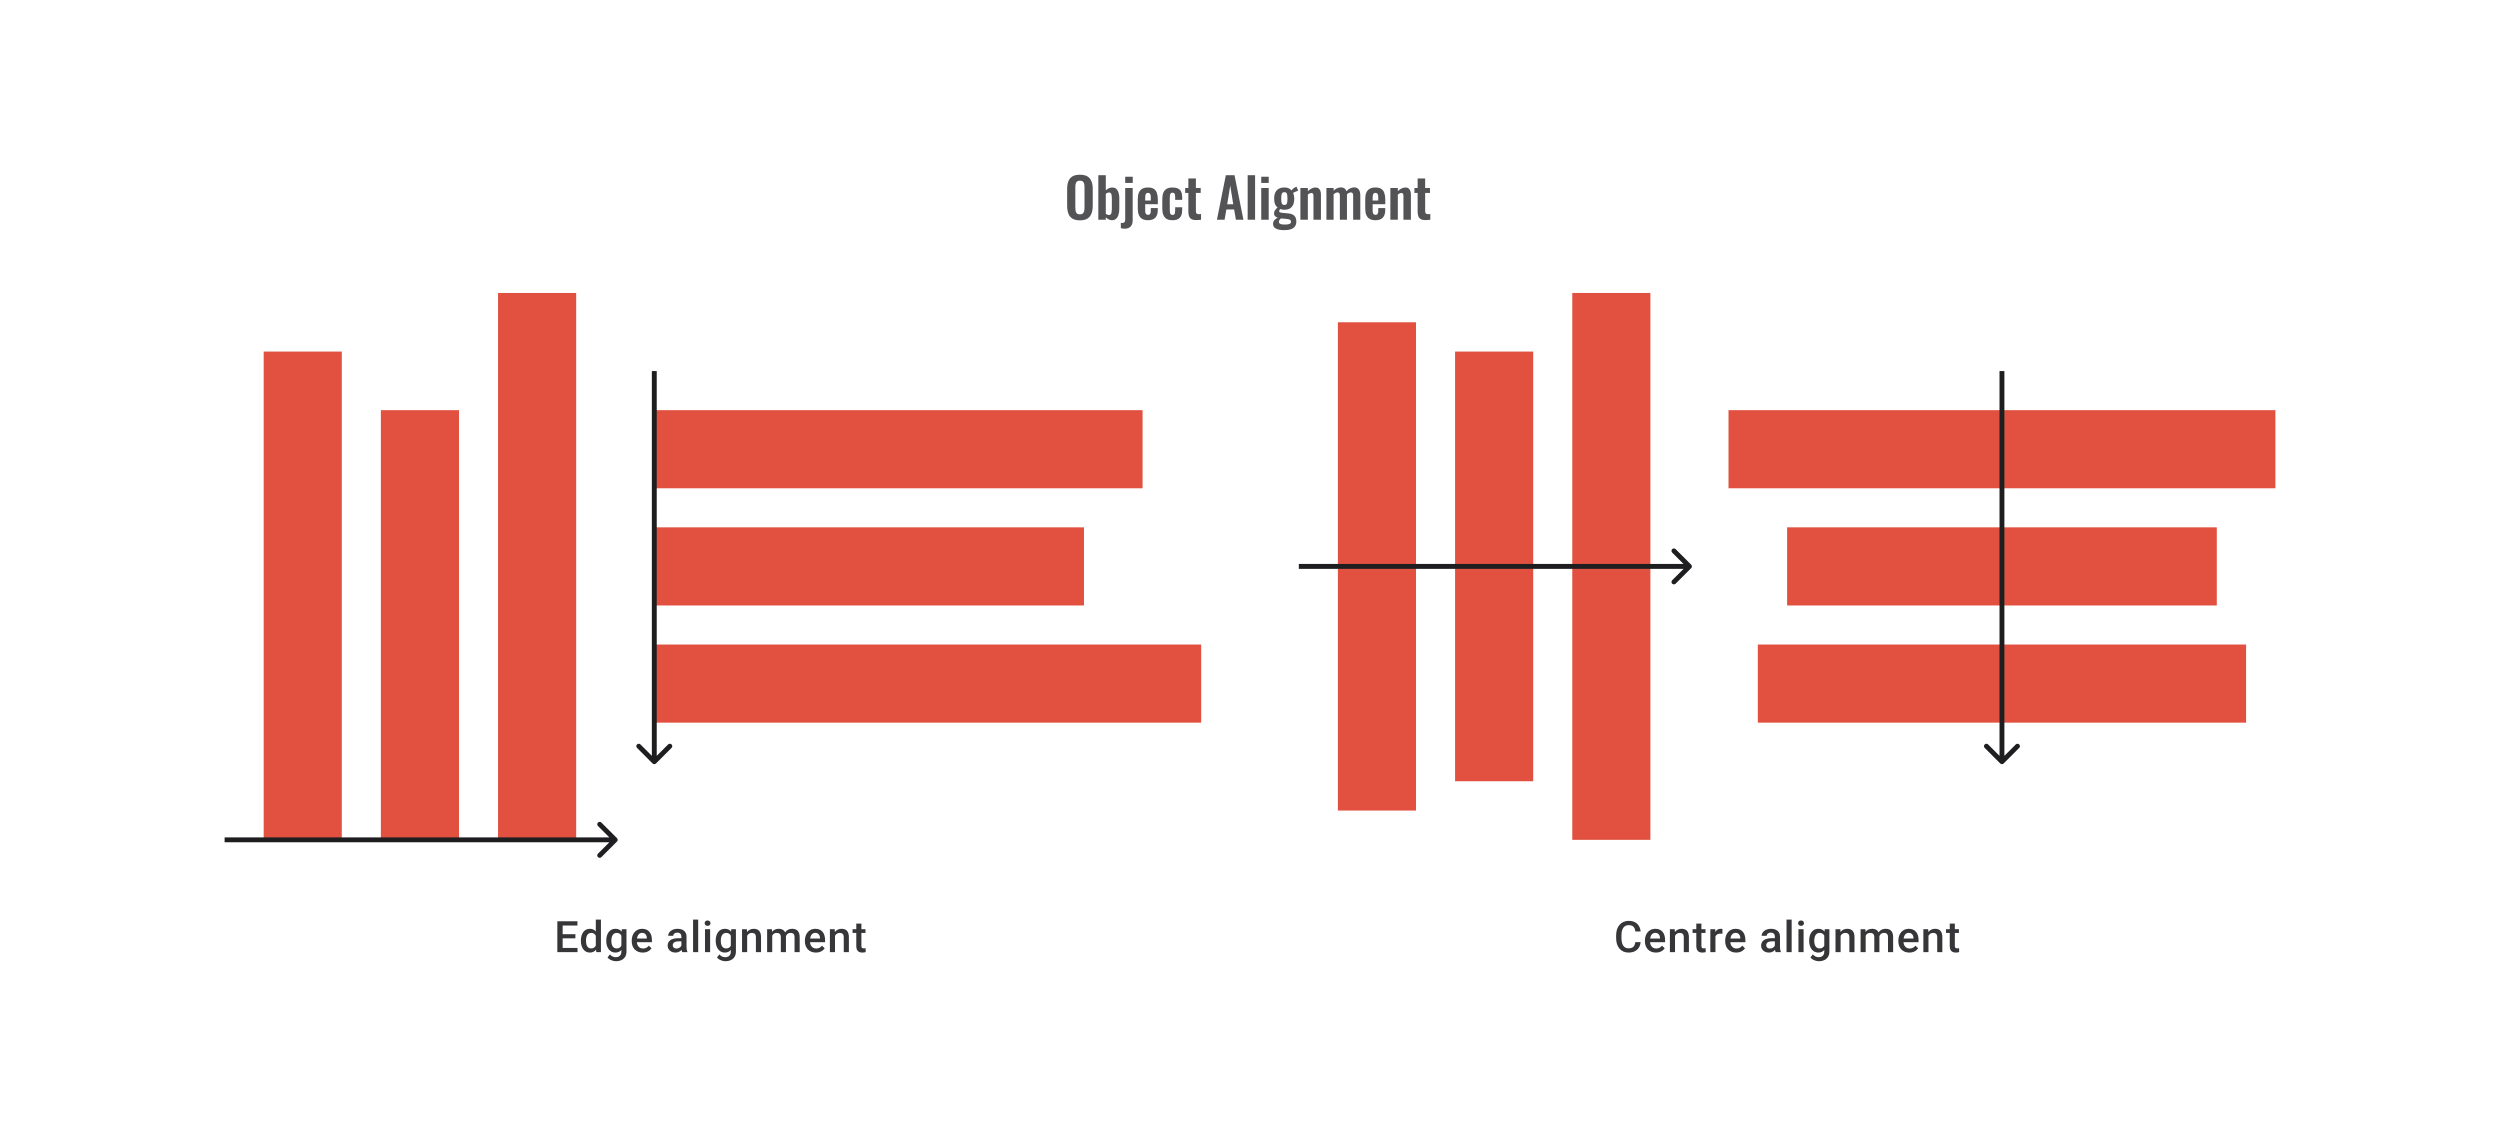 <svg width="1024" height="464" viewBox="0 0 1024 464" fill="none" xmlns="http://www.w3.org/2000/svg">
<rect x="108" y="144" width="32" height="200" fill="#E25140"/>
<rect x="156" y="168" width="32" height="176" fill="#E25140"/>
<rect x="204" y="120" width="32" height="224" fill="#E25140"/>
<path d="M252.707 344.707C253.098 344.317 253.098 343.683 252.707 343.293L246.343 336.929C245.953 336.538 245.319 336.538 244.929 336.929C244.538 337.319 244.538 337.953 244.929 338.343L250.586 344L244.929 349.657C244.538 350.047 244.538 350.681 244.929 351.071C245.319 351.462 245.953 351.462 246.343 351.071L252.707 344.707ZM92 345H252V343H92V345Z" fill="#1E1E21"/>
<rect x="468" y="168" width="32" height="200" transform="rotate(90 468 168)" fill="#E25140"/>
<rect x="444" y="216" width="32" height="176" transform="rotate(90 444 216)" fill="#E25140"/>
<rect x="492" y="264" width="32" height="224" transform="rotate(90 492 264)" fill="#E25140"/>
<path d="M267.293 312.707C267.683 313.098 268.317 313.098 268.707 312.707L275.071 306.343C275.462 305.953 275.462 305.319 275.071 304.929C274.681 304.538 274.047 304.538 273.657 304.929L268 310.586L262.343 304.929C261.953 304.538 261.319 304.538 260.929 304.929C260.538 305.319 260.538 305.953 260.929 306.343L267.293 312.707ZM269 312V152H267V312H269Z" fill="#1E1E21"/>
<rect x="548" y="132" width="32" height="200" fill="#E25140"/>
<rect x="596" y="144" width="32" height="176" fill="#E25140"/>
<rect x="644" y="120" width="32" height="224" fill="#E25140"/>
<path d="M692.707 232.707C693.098 232.317 693.098 231.683 692.707 231.293L686.343 224.929C685.953 224.538 685.319 224.538 684.929 224.929C684.538 225.319 684.538 225.953 684.929 226.343L690.586 232L684.929 237.657C684.538 238.047 684.538 238.681 684.929 239.071C685.319 239.462 685.953 239.462 686.343 239.071L692.707 232.707ZM532 233H692V231H532V233Z" fill="#1E1E21"/>
<rect x="720" y="296" width="32" height="200" transform="rotate(-90 720 296)" fill="#E25140"/>
<rect x="732" y="248" width="32" height="176" transform="rotate(-90 732 248)" fill="#E25140"/>
<rect x="708" y="200" width="32" height="224" transform="rotate(-90 708 200)" fill="#E25140"/>
<path d="M819.293 312.707C819.683 313.098 820.317 313.098 820.707 312.707L827.071 306.343C827.462 305.953 827.462 305.319 827.071 304.929C826.681 304.538 826.047 304.538 825.657 304.929L820 310.586L814.343 304.929C813.953 304.538 813.319 304.538 812.929 304.929C812.538 305.319 812.538 305.953 812.929 306.343L819.293 312.707ZM821 312V152H819V312H821Z" fill="#1E1E21"/>
<path d="M236.558 388.272V390H229.848V388.272H236.558ZM230.464 377.36V390H228.285V377.36H230.464ZM235.682 382.638V384.34H229.848V382.638H235.682ZM236.515 377.36V379.096H229.848V377.36H236.515ZM244.042 388.055V376.665H246.143V390H244.241L244.042 388.055ZM237.93 385.407V385.225C237.93 384.513 238.014 383.865 238.182 383.28C238.349 382.69 238.593 382.184 238.911 381.761C239.229 381.333 239.617 381.006 240.074 380.78C240.531 380.549 241.047 380.433 241.62 380.433C242.187 380.433 242.684 380.543 243.113 380.763C243.541 380.983 243.906 381.298 244.207 381.709C244.508 382.114 244.748 382.6 244.927 383.168C245.107 383.729 245.234 384.354 245.309 385.043V385.624C245.234 386.296 245.107 386.909 244.927 387.465C244.748 388.021 244.508 388.501 244.207 388.906C243.906 389.311 243.538 389.624 243.104 389.844C242.676 390.064 242.175 390.174 241.602 390.174C241.035 390.174 240.523 390.055 240.066 389.818C239.614 389.58 239.229 389.248 238.911 388.819C238.593 388.391 238.349 387.887 238.182 387.309C238.014 386.724 237.93 386.09 237.93 385.407ZM240.022 385.225V385.407C240.022 385.836 240.06 386.235 240.135 386.605C240.216 386.976 240.34 387.303 240.508 387.587C240.676 387.864 240.893 388.084 241.159 388.246C241.431 388.403 241.756 388.481 242.132 388.481C242.606 388.481 242.997 388.377 243.304 388.168C243.611 387.96 243.851 387.679 244.024 387.326C244.204 386.967 244.325 386.568 244.389 386.128V384.557C244.354 384.215 244.282 383.897 244.172 383.602C244.068 383.306 243.926 383.049 243.747 382.829C243.567 382.603 243.344 382.43 243.078 382.308C242.818 382.181 242.508 382.117 242.149 382.117C241.767 382.117 241.443 382.198 241.177 382.36C240.911 382.522 240.691 382.745 240.517 383.029C240.349 383.312 240.225 383.642 240.144 384.018C240.063 384.395 240.022 384.797 240.022 385.225ZM254.702 380.606H256.604V389.74C256.604 390.585 256.424 391.302 256.065 391.893C255.707 392.483 255.206 392.932 254.564 393.238C253.921 393.551 253.177 393.707 252.332 393.707C251.973 393.707 251.574 393.655 251.134 393.551C250.7 393.447 250.278 393.279 249.867 393.047C249.462 392.822 249.123 392.523 248.851 392.153L249.832 390.92C250.168 391.32 250.538 391.612 250.943 391.797C251.348 391.982 251.774 392.075 252.219 392.075C252.7 392.075 253.108 391.985 253.444 391.806C253.785 391.632 254.048 391.375 254.234 391.033C254.419 390.692 254.511 390.275 254.511 389.783V382.733L254.702 380.606ZM248.321 385.407V385.225C248.321 384.513 248.408 383.865 248.582 383.28C248.755 382.69 249.004 382.184 249.328 381.761C249.653 381.333 250.046 381.006 250.509 380.78C250.972 380.549 251.496 380.433 252.081 380.433C252.688 380.433 253.206 380.543 253.635 380.763C254.069 380.983 254.43 381.298 254.72 381.709C255.009 382.114 255.235 382.6 255.397 383.168C255.565 383.729 255.689 384.354 255.77 385.043V385.624C255.695 386.296 255.568 386.909 255.388 387.465C255.209 388.021 254.972 388.501 254.676 388.906C254.381 389.311 254.017 389.624 253.582 389.844C253.154 390.064 252.648 390.174 252.063 390.174C251.49 390.174 250.972 390.055 250.509 389.818C250.052 389.58 249.658 389.248 249.328 388.819C249.004 388.391 248.755 387.887 248.582 387.309C248.408 386.724 248.321 386.09 248.321 385.407ZM250.414 385.225V385.407C250.414 385.836 250.454 386.235 250.535 386.605C250.622 386.976 250.752 387.303 250.926 387.587C251.105 387.864 251.331 388.084 251.603 388.246C251.881 388.403 252.208 388.481 252.584 388.481C253.076 388.481 253.478 388.377 253.791 388.168C254.109 387.96 254.352 387.679 254.52 387.326C254.694 386.967 254.815 386.568 254.885 386.128V384.557C254.85 384.215 254.778 383.897 254.668 383.602C254.564 383.306 254.422 383.049 254.242 382.829C254.063 382.603 253.837 382.43 253.565 382.308C253.293 382.181 252.972 382.117 252.601 382.117C252.225 382.117 251.898 382.198 251.62 382.36C251.343 382.522 251.114 382.745 250.935 383.029C250.761 383.312 250.631 383.642 250.544 384.018C250.457 384.395 250.414 384.797 250.414 385.225ZM263.271 390.174C262.576 390.174 261.948 390.061 261.387 389.835C260.831 389.604 260.357 389.282 259.963 388.871C259.575 388.46 259.277 387.977 259.069 387.422C258.861 386.866 258.756 386.267 258.756 385.624V385.277C258.756 384.542 258.863 383.877 259.078 383.28C259.292 382.684 259.59 382.175 259.972 381.752C260.354 381.324 260.805 380.997 261.326 380.771C261.847 380.546 262.411 380.433 263.019 380.433C263.69 380.433 264.278 380.546 264.781 380.771C265.285 380.997 265.702 381.315 266.032 381.726C266.367 382.132 266.616 382.615 266.778 383.176C266.946 383.738 267.03 384.357 267.03 385.034V385.928H259.772V384.426H264.964V384.261C264.952 383.885 264.877 383.532 264.738 383.202C264.605 382.872 264.399 382.606 264.122 382.404C263.844 382.201 263.473 382.1 263.01 382.1C262.663 382.1 262.353 382.175 262.081 382.325C261.815 382.47 261.592 382.681 261.413 382.959C261.234 383.237 261.095 383.573 260.996 383.966C260.904 384.354 260.857 384.791 260.857 385.277V385.624C260.857 386.035 260.912 386.417 261.022 386.77C261.138 387.118 261.306 387.422 261.526 387.682C261.746 387.942 262.012 388.148 262.325 388.298C262.637 388.443 262.993 388.515 263.392 388.515C263.896 388.515 264.344 388.414 264.738 388.212C265.132 388.009 265.473 387.723 265.762 387.352L266.865 388.42C266.662 388.715 266.399 388.999 266.075 389.271C265.751 389.537 265.354 389.754 264.886 389.922C264.423 390.09 263.884 390.174 263.271 390.174ZM279.097 388.116V383.636C279.097 383.301 279.036 383.011 278.914 382.768C278.793 382.525 278.608 382.337 278.359 382.204C278.116 382.071 277.809 382.004 277.439 382.004C277.097 382.004 276.802 382.062 276.553 382.178C276.304 382.294 276.11 382.45 275.971 382.647C275.832 382.843 275.763 383.066 275.763 383.315H273.679C273.679 382.945 273.769 382.586 273.949 382.239C274.128 381.891 274.388 381.582 274.73 381.31C275.071 381.038 275.479 380.824 275.954 380.667C276.429 380.511 276.961 380.433 277.551 380.433C278.258 380.433 278.883 380.551 279.427 380.789C279.977 381.026 280.408 381.385 280.72 381.865C281.039 382.34 281.198 382.936 281.198 383.654V387.83C281.198 388.258 281.227 388.643 281.285 388.984C281.348 389.32 281.438 389.612 281.554 389.861V390H279.409C279.311 389.774 279.233 389.488 279.175 389.141C279.123 388.787 279.097 388.446 279.097 388.116ZM279.401 384.287L279.418 385.581H277.916C277.528 385.581 277.187 385.619 276.892 385.694C276.596 385.763 276.351 385.868 276.154 386.006C275.957 386.145 275.809 386.313 275.711 386.51C275.613 386.707 275.563 386.93 275.563 387.178C275.563 387.427 275.621 387.656 275.737 387.864C275.853 388.067 276.021 388.226 276.241 388.342C276.466 388.458 276.738 388.515 277.057 388.515C277.485 388.515 277.858 388.429 278.177 388.255C278.501 388.076 278.755 387.859 278.941 387.604C279.126 387.343 279.224 387.097 279.236 386.866L279.913 387.795C279.843 388.032 279.725 388.287 279.557 388.559C279.389 388.831 279.169 389.091 278.897 389.34C278.631 389.583 278.31 389.783 277.933 389.939C277.563 390.095 277.135 390.174 276.649 390.174C276.035 390.174 275.488 390.052 275.008 389.809C274.527 389.56 274.151 389.227 273.879 388.811C273.607 388.388 273.471 387.911 273.471 387.378C273.471 386.88 273.564 386.441 273.749 386.059C273.94 385.671 274.218 385.347 274.582 385.086C274.953 384.826 275.404 384.629 275.937 384.496C276.469 384.357 277.077 384.287 277.76 384.287H279.401ZM285.981 376.665V390H283.88V376.665H285.981ZM290.868 380.606V390H288.767V380.606H290.868ZM288.629 378.141C288.629 377.823 288.733 377.559 288.941 377.351C289.155 377.137 289.45 377.03 289.827 377.03C290.197 377.03 290.489 377.137 290.703 377.351C290.918 377.559 291.025 377.823 291.025 378.141C291.025 378.453 290.918 378.714 290.703 378.922C290.489 379.131 290.197 379.235 289.827 379.235C289.45 379.235 289.155 379.131 288.941 378.922C288.733 378.714 288.629 378.453 288.629 378.141ZM299.532 380.606H301.434V389.74C301.434 390.585 301.254 391.302 300.895 391.893C300.537 392.483 300.036 392.932 299.393 393.238C298.751 393.551 298.007 393.707 297.162 393.707C296.803 393.707 296.404 393.655 295.964 393.551C295.53 393.447 295.108 393.279 294.697 393.047C294.292 392.822 293.953 392.523 293.681 392.153L294.662 390.92C294.998 391.32 295.368 391.612 295.773 391.797C296.178 391.982 296.604 392.075 297.049 392.075C297.53 392.075 297.938 391.985 298.273 391.806C298.615 391.632 298.878 391.375 299.064 391.033C299.249 390.692 299.341 390.275 299.341 389.783V382.733L299.532 380.606ZM293.151 385.407V385.225C293.151 384.513 293.238 383.865 293.412 383.28C293.585 382.69 293.834 382.184 294.158 381.761C294.483 381.333 294.876 381.006 295.339 380.78C295.802 380.549 296.326 380.433 296.91 380.433C297.518 380.433 298.036 380.543 298.464 380.763C298.899 380.983 299.26 381.298 299.55 381.709C299.839 382.114 300.065 382.6 300.227 383.168C300.395 383.729 300.519 384.354 300.6 385.043V385.624C300.525 386.296 300.398 386.909 300.218 387.465C300.039 388.021 299.801 388.501 299.506 388.906C299.211 389.311 298.846 389.624 298.412 389.844C297.984 390.064 297.478 390.174 296.893 390.174C296.32 390.174 295.802 390.055 295.339 389.818C294.882 389.58 294.488 389.248 294.158 388.819C293.834 388.391 293.585 387.887 293.412 387.309C293.238 386.724 293.151 386.09 293.151 385.407ZM295.244 385.225V385.407C295.244 385.836 295.284 386.235 295.365 386.605C295.452 386.976 295.582 387.303 295.756 387.587C295.935 387.864 296.161 388.084 296.433 388.246C296.711 388.403 297.038 388.481 297.414 388.481C297.906 388.481 298.308 388.377 298.621 388.168C298.939 387.96 299.182 387.679 299.35 387.326C299.524 386.967 299.645 386.568 299.715 386.128V384.557C299.68 384.215 299.608 383.897 299.498 383.602C299.393 383.306 299.252 383.049 299.072 382.829C298.893 382.603 298.667 382.43 298.395 382.308C298.123 382.181 297.802 382.117 297.431 382.117C297.055 382.117 296.728 382.198 296.45 382.36C296.173 382.522 295.944 382.745 295.764 383.029C295.591 383.312 295.461 383.642 295.374 384.018C295.287 384.395 295.244 384.797 295.244 385.225ZM306.035 382.612V390H303.942V380.606H305.913L306.035 382.612ZM305.661 384.956L304.984 384.947C304.99 384.282 305.082 383.671 305.262 383.115C305.447 382.56 305.702 382.082 306.026 381.683C306.356 381.284 306.749 380.977 307.207 380.763C307.664 380.543 308.173 380.433 308.735 380.433C309.186 380.433 309.594 380.496 309.959 380.624C310.329 380.745 310.644 380.945 310.905 381.223C311.171 381.501 311.374 381.862 311.513 382.308C311.652 382.748 311.721 383.289 311.721 383.932V390H309.62V383.923C309.62 383.471 309.553 383.115 309.42 382.855C309.293 382.589 309.105 382.401 308.856 382.291C308.613 382.175 308.309 382.117 307.944 382.117C307.586 382.117 307.264 382.192 306.981 382.343C306.697 382.493 306.457 382.699 306.26 382.959C306.069 383.22 305.922 383.521 305.817 383.862C305.713 384.204 305.661 384.568 305.661 384.956ZM316.305 382.516V390H314.212V380.606H316.183L316.305 382.516ZM315.966 384.956L315.254 384.947C315.254 384.299 315.335 383.7 315.497 383.15C315.659 382.6 315.897 382.123 316.209 381.718C316.522 381.307 316.909 380.991 317.372 380.771C317.841 380.546 318.382 380.433 318.996 380.433C319.424 380.433 319.815 380.496 320.168 380.624C320.527 380.745 320.836 380.939 321.097 381.205C321.363 381.472 321.566 381.813 321.705 382.23C321.849 382.647 321.922 383.15 321.922 383.741V390H319.829V383.923C319.829 383.466 319.76 383.107 319.621 382.846C319.488 382.586 319.294 382.401 319.039 382.291C318.79 382.175 318.492 382.117 318.145 382.117C317.752 382.117 317.416 382.192 317.138 382.343C316.866 382.493 316.643 382.699 316.47 382.959C316.296 383.22 316.169 383.521 316.088 383.862C316.007 384.204 315.966 384.568 315.966 384.956ZM321.791 384.4L320.81 384.617C320.81 384.05 320.888 383.515 321.045 383.011C321.207 382.502 321.441 382.056 321.748 381.674C322.06 381.287 322.445 380.983 322.903 380.763C323.36 380.543 323.884 380.433 324.474 380.433C324.954 380.433 325.383 380.499 325.759 380.633C326.141 380.76 326.465 380.962 326.731 381.24C326.997 381.518 327.2 381.88 327.339 382.325C327.478 382.765 327.547 383.298 327.547 383.923V390H325.446V383.914C325.446 383.44 325.377 383.072 325.238 382.812C325.105 382.551 324.914 382.372 324.665 382.273C324.416 382.169 324.118 382.117 323.771 382.117C323.447 382.117 323.16 382.178 322.911 382.299C322.668 382.415 322.463 382.58 322.295 382.794C322.127 383.003 322 383.243 321.913 383.515C321.832 383.787 321.791 384.082 321.791 384.4ZM334.197 390.174C333.503 390.174 332.875 390.061 332.313 389.835C331.758 389.604 331.283 389.282 330.889 388.871C330.502 388.46 330.204 387.977 329.995 387.422C329.787 386.866 329.683 386.267 329.683 385.624V385.277C329.683 384.542 329.79 383.877 330.004 383.28C330.218 382.684 330.516 382.175 330.898 381.752C331.28 381.324 331.731 380.997 332.252 380.771C332.773 380.546 333.338 380.433 333.945 380.433C334.617 380.433 335.204 380.546 335.708 380.771C336.211 380.997 336.628 381.315 336.958 381.726C337.294 382.132 337.542 382.615 337.704 383.176C337.872 383.738 337.956 384.357 337.956 385.034V385.928H330.698V384.426H335.89V384.261C335.878 383.885 335.803 383.532 335.664 383.202C335.531 382.872 335.326 382.606 335.048 382.404C334.77 382.201 334.4 382.1 333.937 382.1C333.589 382.1 333.28 382.175 333.008 382.325C332.741 382.47 332.519 382.681 332.339 382.959C332.16 383.237 332.021 383.573 331.922 383.966C331.83 384.354 331.784 384.791 331.784 385.277V385.624C331.784 386.035 331.839 386.417 331.949 386.77C332.064 387.118 332.232 387.422 332.452 387.682C332.672 387.942 332.938 388.148 333.251 388.298C333.563 388.443 333.919 388.515 334.319 388.515C334.822 388.515 335.271 388.414 335.664 388.212C336.058 388.009 336.399 387.723 336.689 387.352L337.791 388.42C337.589 388.715 337.325 388.999 337.001 389.271C336.677 389.537 336.281 389.754 335.812 389.922C335.349 390.09 334.811 390.174 334.197 390.174ZM342.019 382.612V390H339.927V380.606H341.897L342.019 382.612ZM341.646 384.956L340.968 384.947C340.974 384.282 341.067 383.671 341.246 383.115C341.431 382.56 341.686 382.082 342.01 381.683C342.34 381.284 342.734 380.977 343.191 380.763C343.648 380.543 344.157 380.433 344.719 380.433C345.17 380.433 345.578 380.496 345.943 380.624C346.313 380.745 346.629 380.945 346.889 381.223C347.156 381.501 347.358 381.862 347.497 382.308C347.636 382.748 347.705 383.289 347.705 383.932V390H345.604V383.923C345.604 383.471 345.538 383.115 345.405 382.855C345.277 382.589 345.089 382.401 344.84 382.291C344.597 382.175 344.293 382.117 343.929 382.117C343.57 382.117 343.249 382.192 342.965 382.343C342.682 382.493 342.441 382.699 342.245 382.959C342.054 383.22 341.906 383.521 341.802 383.862C341.698 384.204 341.646 384.568 341.646 384.956ZM354.503 380.606V382.134H349.207V380.606H354.503ZM350.735 378.306H352.827V387.404C352.827 387.694 352.868 387.916 352.949 388.073C353.036 388.223 353.154 388.324 353.305 388.377C353.455 388.429 353.632 388.455 353.834 388.455C353.979 388.455 354.118 388.446 354.251 388.429C354.384 388.411 354.491 388.394 354.572 388.377L354.581 389.974C354.407 390.026 354.205 390.072 353.973 390.113C353.747 390.153 353.487 390.174 353.192 390.174C352.711 390.174 352.286 390.09 351.916 389.922C351.545 389.748 351.256 389.468 351.047 389.08C350.839 388.692 350.735 388.177 350.735 387.534V378.306Z" fill="#1E1E21" fill-opacity="0.89"/>
<path d="M669.829 385.885H671.999C671.93 386.713 671.698 387.45 671.305 388.099C670.911 388.741 670.359 389.248 669.647 389.618C668.935 389.988 668.07 390.174 667.051 390.174C666.27 390.174 665.566 390.035 664.941 389.757C664.316 389.473 663.781 389.074 663.335 388.559C662.89 388.038 662.548 387.41 662.311 386.675C662.079 385.94 661.963 385.118 661.963 384.209V383.159C661.963 382.25 662.082 381.428 662.319 380.693C662.562 379.958 662.91 379.33 663.361 378.809C663.813 378.283 664.354 377.88 664.985 377.603C665.621 377.325 666.336 377.186 667.129 377.186C668.136 377.186 668.987 377.371 669.681 377.742C670.376 378.112 670.914 378.624 671.296 379.278C671.684 379.932 671.921 380.682 672.008 381.527H669.838C669.78 380.983 669.653 380.517 669.456 380.129C669.265 379.741 668.981 379.446 668.605 379.243C668.229 379.035 667.737 378.931 667.129 378.931C666.631 378.931 666.197 379.024 665.827 379.209C665.456 379.394 665.147 379.666 664.898 380.025C664.649 380.384 664.461 380.826 664.334 381.353C664.212 381.874 664.151 382.47 664.151 383.142V384.209C664.151 384.846 664.206 385.425 664.316 385.946C664.432 386.461 664.606 386.904 664.837 387.274C665.074 387.644 665.375 387.931 665.74 388.133C666.105 388.336 666.542 388.437 667.051 388.437C667.67 388.437 668.171 388.339 668.553 388.142C668.941 387.945 669.233 387.659 669.43 387.283C669.632 386.901 669.765 386.435 669.829 385.885ZM678.267 390.174C677.573 390.174 676.945 390.061 676.383 389.835C675.828 389.604 675.353 389.282 674.96 388.871C674.572 388.46 674.274 387.977 674.065 387.422C673.857 386.866 673.753 386.267 673.753 385.624V385.277C673.753 384.542 673.86 383.877 674.074 383.28C674.288 382.684 674.586 382.175 674.968 381.752C675.35 381.324 675.802 380.997 676.323 380.771C676.843 380.546 677.408 380.433 678.015 380.433C678.687 380.433 679.274 380.546 679.778 380.771C680.281 380.997 680.698 381.315 681.028 381.726C681.364 382.132 681.613 382.615 681.775 383.176C681.942 383.738 682.026 384.357 682.026 385.034V385.928H674.769V384.426H679.96V384.261C679.949 383.885 679.873 383.532 679.734 383.202C679.601 382.872 679.396 382.606 679.118 382.404C678.84 382.201 678.47 382.1 678.007 382.1C677.66 382.1 677.35 382.175 677.078 382.325C676.812 382.47 676.589 382.681 676.409 382.959C676.23 383.237 676.091 383.573 675.993 383.966C675.9 384.354 675.854 384.791 675.854 385.277V385.624C675.854 386.035 675.909 386.417 676.019 386.77C676.134 387.118 676.302 387.422 676.522 387.682C676.742 387.942 677.008 388.148 677.321 388.298C677.633 388.443 677.989 388.515 678.389 388.515C678.892 388.515 679.341 388.414 679.734 388.212C680.128 388.009 680.469 387.723 680.759 387.352L681.861 388.42C681.659 388.715 681.396 388.999 681.071 389.271C680.747 389.537 680.351 389.754 679.882 389.922C679.419 390.09 678.881 390.174 678.267 390.174ZM686.089 382.612V390H683.997V380.606H685.968L686.089 382.612ZM685.716 384.956L685.039 384.947C685.044 384.282 685.137 383.671 685.316 383.115C685.502 382.56 685.756 382.082 686.08 381.683C686.41 381.284 686.804 380.977 687.261 380.763C687.718 380.543 688.228 380.433 688.789 380.433C689.24 380.433 689.649 380.496 690.013 380.624C690.384 380.745 690.699 380.945 690.959 381.223C691.226 381.501 691.428 381.862 691.567 382.308C691.706 382.748 691.776 383.289 691.776 383.932V390H689.675V383.923C689.675 383.471 689.608 383.115 689.475 382.855C689.348 382.589 689.159 382.401 688.911 382.291C688.667 382.175 688.364 382.117 687.999 382.117C687.64 382.117 687.319 382.192 687.035 382.343C686.752 382.493 686.512 382.699 686.315 382.959C686.124 383.22 685.976 383.521 685.872 383.862C685.768 384.204 685.716 384.568 685.716 384.956ZM698.573 380.606V382.134H693.277V380.606H698.573ZM694.805 378.306H696.897V387.404C696.897 387.694 696.938 387.916 697.019 388.073C697.106 388.223 697.224 388.324 697.375 388.377C697.525 388.429 697.702 388.455 697.904 388.455C698.049 388.455 698.188 388.446 698.321 388.429C698.454 388.411 698.561 388.394 698.642 388.377L698.651 389.974C698.477 390.026 698.275 390.072 698.043 390.113C697.818 390.153 697.557 390.174 697.262 390.174C696.782 390.174 696.356 390.09 695.986 389.922C695.615 389.748 695.326 389.468 695.118 389.08C694.909 388.692 694.805 388.177 694.805 387.534V378.306ZM702.644 382.395V390H700.552V380.606H702.549L702.644 382.395ZM705.518 380.546L705.501 382.49C705.373 382.467 705.234 382.45 705.084 382.438C704.939 382.427 704.794 382.421 704.65 382.421C704.291 382.421 703.975 382.473 703.703 382.577C703.431 382.676 703.203 382.82 703.018 383.011C702.838 383.196 702.699 383.422 702.601 383.688C702.502 383.955 702.445 384.253 702.427 384.583L701.95 384.617C701.95 384.027 702.008 383.48 702.123 382.977C702.239 382.473 702.413 382.03 702.644 381.648C702.882 381.266 703.177 380.968 703.53 380.754C703.889 380.54 704.302 380.433 704.771 380.433C704.899 380.433 705.035 380.444 705.179 380.468C705.33 380.491 705.443 380.517 705.518 380.546ZM711.152 390.174C710.457 390.174 709.829 390.061 709.268 389.835C708.712 389.604 708.238 389.282 707.844 388.871C707.456 388.46 707.158 387.977 706.95 387.422C706.742 386.866 706.637 386.267 706.637 385.624V385.277C706.637 384.542 706.745 383.877 706.959 383.28C707.173 382.684 707.471 382.175 707.853 381.752C708.235 381.324 708.686 380.997 709.207 380.771C709.728 380.546 710.292 380.433 710.9 380.433C711.572 380.433 712.159 380.546 712.663 380.771C713.166 380.997 713.583 381.315 713.913 381.726C714.248 382.132 714.497 382.615 714.659 383.176C714.827 383.738 714.911 384.357 714.911 385.034V385.928H707.653V384.426H712.845V384.261C712.833 383.885 712.758 383.532 712.619 383.202C712.486 382.872 712.281 382.606 712.003 382.404C711.725 382.201 711.354 382.1 710.891 382.1C710.544 382.1 710.235 382.175 709.963 382.325C709.696 382.47 709.473 382.681 709.294 382.959C709.115 383.237 708.976 383.573 708.877 383.966C708.785 384.354 708.738 384.791 708.738 385.277V385.624C708.738 386.035 708.793 386.417 708.903 386.77C709.019 387.118 709.187 387.422 709.407 387.682C709.627 387.942 709.893 388.148 710.206 388.298C710.518 388.443 710.874 388.515 711.273 388.515C711.777 388.515 712.226 388.414 712.619 388.212C713.013 388.009 713.354 387.723 713.644 387.352L714.746 388.42C714.544 388.715 714.28 388.999 713.956 389.271C713.632 389.537 713.235 389.754 712.767 389.922C712.304 390.09 711.765 390.174 711.152 390.174ZM726.978 388.116V383.636C726.978 383.301 726.917 383.011 726.796 382.768C726.674 382.525 726.489 382.337 726.24 382.204C725.997 382.071 725.69 382.004 725.32 382.004C724.978 382.004 724.683 382.062 724.434 382.178C724.185 382.294 723.991 382.45 723.852 382.647C723.714 382.843 723.644 383.066 723.644 383.315H721.56C721.56 382.945 721.65 382.586 721.83 382.239C722.009 381.891 722.269 381.582 722.611 381.31C722.952 381.038 723.36 380.824 723.835 380.667C724.31 380.511 724.842 380.433 725.433 380.433C726.139 380.433 726.764 380.551 727.308 380.789C727.858 381.026 728.289 381.385 728.601 381.865C728.92 382.34 729.079 382.936 729.079 383.654V387.83C729.079 388.258 729.108 388.643 729.166 388.984C729.229 389.32 729.319 389.612 729.435 389.861V390H727.29C727.192 389.774 727.114 389.488 727.056 389.141C727.004 388.787 726.978 388.446 726.978 388.116ZM727.282 384.287L727.299 385.581H725.797C725.409 385.581 725.068 385.619 724.773 385.694C724.478 385.763 724.232 385.868 724.035 386.006C723.838 386.145 723.69 386.313 723.592 386.51C723.494 386.707 723.444 386.93 723.444 387.178C723.444 387.427 723.502 387.656 723.618 387.864C723.734 388.067 723.902 388.226 724.122 388.342C724.347 388.458 724.619 388.515 724.938 388.515C725.366 388.515 725.739 388.429 726.058 388.255C726.382 388.076 726.636 387.859 726.822 387.604C727.007 387.343 727.105 387.097 727.117 386.866L727.794 387.795C727.724 388.032 727.606 388.287 727.438 388.559C727.27 388.831 727.05 389.091 726.778 389.34C726.512 389.583 726.191 389.783 725.814 389.939C725.444 390.095 725.016 390.174 724.53 390.174C723.916 390.174 723.369 390.052 722.889 389.809C722.408 389.56 722.032 389.227 721.76 388.811C721.488 388.388 721.352 387.911 721.352 387.378C721.352 386.88 721.445 386.441 721.63 386.059C721.821 385.671 722.099 385.347 722.463 385.086C722.834 384.826 723.285 384.629 723.818 384.496C724.35 384.357 724.958 384.287 725.641 384.287H727.282ZM733.862 376.665V390H731.761V376.665H733.862ZM738.749 380.606V390H736.648V380.606H738.749ZM736.51 378.141C736.51 377.823 736.614 377.559 736.822 377.351C737.036 377.137 737.331 377.03 737.708 377.03C738.078 377.03 738.37 377.137 738.585 377.351C738.799 377.559 738.906 377.823 738.906 378.141C738.906 378.453 738.799 378.714 738.585 378.922C738.37 379.131 738.078 379.235 737.708 379.235C737.331 379.235 737.036 379.131 736.822 378.922C736.614 378.714 736.51 378.453 736.51 378.141ZM747.413 380.606H749.315V389.74C749.315 390.585 749.135 391.302 748.776 391.893C748.418 392.483 747.917 392.932 747.274 393.238C746.632 393.551 745.888 393.707 745.043 393.707C744.684 393.707 744.285 393.655 743.845 393.551C743.411 393.447 742.989 393.279 742.578 393.047C742.173 392.822 741.834 392.523 741.562 392.153L742.543 390.92C742.879 391.32 743.249 391.612 743.654 391.797C744.059 391.982 744.485 392.075 744.93 392.075C745.411 392.075 745.819 391.985 746.155 391.806C746.496 391.632 746.759 391.375 746.945 391.033C747.13 390.692 747.222 390.275 747.222 389.783V382.733L747.413 380.606ZM741.032 385.407V385.225C741.032 384.513 741.119 383.865 741.293 383.28C741.466 382.69 741.715 382.184 742.039 381.761C742.364 381.333 742.757 381.006 743.22 380.78C743.683 380.549 744.207 380.433 744.792 380.433C745.399 380.433 745.917 380.543 746.346 380.763C746.78 380.983 747.141 381.298 747.431 381.709C747.72 382.114 747.946 382.6 748.108 383.168C748.276 383.729 748.4 384.354 748.481 385.043V385.624C748.406 386.296 748.279 386.909 748.099 387.465C747.92 388.021 747.683 388.501 747.387 388.906C747.092 389.311 746.728 389.624 746.293 389.844C745.865 390.064 745.359 390.174 744.774 390.174C744.201 390.174 743.683 390.055 743.22 389.818C742.763 389.58 742.369 389.248 742.039 388.819C741.715 388.391 741.466 387.887 741.293 387.309C741.119 386.724 741.032 386.09 741.032 385.407ZM743.125 385.225V385.407C743.125 385.836 743.165 386.235 743.246 386.605C743.333 386.976 743.463 387.303 743.637 387.587C743.816 387.864 744.042 388.084 744.314 388.246C744.592 388.403 744.919 388.481 745.295 388.481C745.787 388.481 746.189 388.377 746.502 388.168C746.82 387.96 747.063 387.679 747.231 387.326C747.405 386.967 747.526 386.568 747.596 386.128V384.557C747.561 384.215 747.489 383.897 747.379 383.602C747.274 383.306 747.133 383.049 746.953 382.829C746.774 382.603 746.548 382.43 746.276 382.308C746.004 382.181 745.683 382.117 745.312 382.117C744.936 382.117 744.609 382.198 744.331 382.36C744.054 382.522 743.825 382.745 743.646 383.029C743.472 383.312 743.342 383.642 743.255 384.018C743.168 384.395 743.125 384.797 743.125 385.225ZM753.916 382.612V390H751.823V380.606H753.794L753.916 382.612ZM753.542 384.956L752.865 384.947C752.871 384.282 752.963 383.671 753.143 383.115C753.328 382.56 753.583 382.082 753.907 381.683C754.237 381.284 754.63 380.977 755.088 380.763C755.545 380.543 756.054 380.433 756.616 380.433C757.067 380.433 757.475 380.496 757.84 380.624C758.21 380.745 758.526 380.945 758.786 381.223C759.052 381.501 759.255 381.862 759.394 382.308C759.533 382.748 759.602 383.289 759.602 383.932V390H757.501V383.923C757.501 383.471 757.435 383.115 757.301 382.855C757.174 382.589 756.986 382.401 756.737 382.291C756.494 382.175 756.19 382.117 755.826 382.117C755.467 382.117 755.145 382.192 754.862 382.343C754.578 382.493 754.338 382.699 754.141 382.959C753.95 383.22 753.803 383.521 753.699 383.862C753.594 384.204 753.542 384.568 753.542 384.956ZM764.186 382.516V390H762.093V380.606H764.064L764.186 382.516ZM763.847 384.956L763.135 384.947C763.135 384.299 763.216 383.7 763.378 383.15C763.54 382.6 763.778 382.123 764.09 381.718C764.403 381.307 764.79 380.991 765.253 380.771C765.722 380.546 766.263 380.433 766.877 380.433C767.305 380.433 767.696 380.496 768.049 380.624C768.408 380.745 768.717 380.939 768.978 381.205C769.244 381.472 769.447 381.813 769.586 382.23C769.73 382.647 769.803 383.15 769.803 383.741V390H767.71V383.923C767.71 383.466 767.641 383.107 767.502 382.846C767.369 382.586 767.175 382.401 766.92 382.291C766.671 382.175 766.373 382.117 766.026 382.117C765.633 382.117 765.297 382.192 765.019 382.343C764.747 382.493 764.524 382.699 764.351 382.959C764.177 383.22 764.05 383.521 763.969 383.862C763.888 384.204 763.847 384.568 763.847 384.956ZM769.672 384.4L768.691 384.617C768.691 384.05 768.77 383.515 768.926 383.011C769.088 382.502 769.322 382.056 769.629 381.674C769.942 381.287 770.326 380.983 770.784 380.763C771.241 380.543 771.765 380.433 772.355 380.433C772.835 380.433 773.264 380.499 773.64 380.633C774.022 380.76 774.346 380.962 774.612 381.24C774.879 381.518 775.081 381.88 775.22 382.325C775.359 382.765 775.428 383.298 775.428 383.923V390H773.327V383.914C773.327 383.44 773.258 383.072 773.119 382.812C772.986 382.551 772.795 382.372 772.546 382.273C772.297 382.169 771.999 382.117 771.652 382.117C771.328 382.117 771.041 382.178 770.792 382.299C770.549 382.415 770.344 382.58 770.176 382.794C770.008 383.003 769.881 383.243 769.794 383.515C769.713 383.787 769.672 384.082 769.672 384.4ZM782.078 390.174C781.384 390.174 780.756 390.061 780.194 389.835C779.639 389.604 779.164 389.282 778.77 388.871C778.383 388.46 778.085 387.977 777.876 387.422C777.668 386.866 777.564 386.267 777.564 385.624V385.277C777.564 384.542 777.671 383.877 777.885 383.28C778.099 382.684 778.397 382.175 778.779 381.752C779.161 381.324 779.613 380.997 780.133 380.771C780.654 380.546 781.219 380.433 781.826 380.433C782.498 380.433 783.085 380.546 783.589 380.771C784.092 380.997 784.509 381.315 784.839 381.726C785.175 382.132 785.423 382.615 785.586 383.176C785.753 383.738 785.837 384.357 785.837 385.034V385.928H778.579V384.426H783.771V384.261C783.759 383.885 783.684 383.532 783.545 383.202C783.412 382.872 783.207 382.606 782.929 382.404C782.651 382.201 782.281 382.1 781.818 382.1C781.47 382.1 781.161 382.175 780.889 382.325C780.623 382.47 780.4 382.681 780.22 382.959C780.041 383.237 779.902 383.573 779.804 383.966C779.711 384.354 779.665 384.791 779.665 385.277V385.624C779.665 386.035 779.72 386.417 779.83 386.77C779.945 387.118 780.113 387.422 780.333 387.682C780.553 387.942 780.819 388.148 781.132 388.298C781.444 388.443 781.8 388.515 782.2 388.515C782.703 388.515 783.152 388.414 783.545 388.212C783.939 388.009 784.28 387.723 784.57 387.352L785.672 388.42C785.47 388.715 785.206 388.999 784.882 389.271C784.558 389.537 784.162 389.754 783.693 389.922C783.23 390.09 782.692 390.174 782.078 390.174ZM789.9 382.612V390H787.808V380.606H789.778L789.9 382.612ZM789.527 384.956L788.849 384.947C788.855 384.282 788.948 383.671 789.127 383.115C789.312 382.56 789.567 382.082 789.891 381.683C790.221 381.284 790.615 380.977 791.072 380.763C791.529 380.543 792.039 380.433 792.6 380.433C793.051 380.433 793.459 380.496 793.824 380.624C794.194 380.745 794.51 380.945 794.77 381.223C795.037 381.501 795.239 381.862 795.378 382.308C795.517 382.748 795.586 383.289 795.586 383.932V390H793.485V383.923C793.485 383.471 793.419 383.115 793.286 382.855C793.158 382.589 792.97 382.401 792.721 382.291C792.478 382.175 792.175 382.117 791.81 382.117C791.451 382.117 791.13 382.192 790.846 382.343C790.563 382.493 790.322 382.699 790.126 382.959C789.935 383.22 789.787 383.521 789.683 383.862C789.579 384.204 789.527 384.568 789.527 384.956ZM802.384 380.606V382.134H797.088V380.606H802.384ZM798.616 378.306H800.708V387.404C800.708 387.694 800.749 387.916 800.83 388.073C800.917 388.223 801.035 388.324 801.186 388.377C801.336 388.429 801.513 388.455 801.715 388.455C801.86 388.455 801.999 388.446 802.132 388.429C802.265 388.411 802.372 388.394 802.453 388.377L802.462 389.974C802.288 390.026 802.086 390.072 801.854 390.113C801.629 390.153 801.368 390.174 801.073 390.174C800.592 390.174 800.167 390.09 799.797 389.922C799.426 389.748 799.137 389.468 798.929 389.08C798.72 388.692 798.616 388.177 798.616 387.534V378.306Z" fill="#1E1E21" fill-opacity="0.89"/>
<path d="M442.323 90.248C441.033 90.248 440.005 90.007 439.24 89.528C438.475 89.047 437.928 88.358 437.598 87.457C437.268 86.558 437.103 85.493 437.103 84.263V77.445C437.103 76.215 437.268 75.165 437.598 74.295C437.928 73.41 438.475 72.735 439.24 72.27C440.005 71.805 441.033 71.573 442.323 71.573C443.643 71.573 444.678 71.805 445.428 72.27C446.193 72.735 446.74 73.41 447.07 74.295C447.415 75.165 447.588 76.215 447.588 77.445V84.285C447.588 85.5 447.415 86.558 447.07 87.457C446.74 88.343 446.193 89.032 445.428 89.528C444.678 90.007 443.643 90.248 442.323 90.248ZM442.323 87.795C442.878 87.795 443.283 87.675 443.538 87.435C443.808 87.195 443.988 86.865 444.078 86.445C444.168 86.025 444.213 85.567 444.213 85.073V76.68C444.213 76.17 444.168 75.713 444.078 75.308C443.988 74.903 443.808 74.588 443.538 74.362C443.283 74.123 442.878 74.002 442.323 74.002C441.798 74.002 441.4 74.123 441.13 74.362C440.86 74.588 440.68 74.903 440.59 75.308C440.5 75.713 440.455 76.17 440.455 76.68V85.073C440.455 85.567 440.493 86.025 440.568 86.445C440.658 86.865 440.838 87.195 441.108 87.435C441.378 87.675 441.783 87.795 442.323 87.795ZM455.451 90.203C454.971 90.203 454.521 90.09 454.101 89.865C453.681 89.64 453.291 89.362 452.931 89.032V90H449.871V71.775H452.931V77.985C453.306 77.625 453.711 77.34 454.146 77.13C454.596 76.905 455.076 76.793 455.586 76.793C456.171 76.793 456.651 76.927 457.026 77.198C457.401 77.468 457.693 77.828 457.903 78.278C458.113 78.713 458.256 79.185 458.331 79.695C458.421 80.19 458.466 80.67 458.466 81.135V85.545C458.466 86.4 458.361 87.18 458.151 87.885C457.956 88.59 457.633 89.153 457.183 89.573C456.748 89.993 456.171 90.203 455.451 90.203ZM454.281 88.065C454.611 88.065 454.851 87.96 455.001 87.75C455.166 87.525 455.271 87.233 455.316 86.873C455.376 86.498 455.406 86.093 455.406 85.657V81C455.406 80.595 455.376 80.235 455.316 79.92C455.256 79.59 455.143 79.328 454.978 79.132C454.828 78.938 454.588 78.84 454.258 78.84C454.018 78.84 453.786 78.9 453.561 79.02C453.336 79.125 453.126 79.245 452.931 79.38V87.593C453.126 87.728 453.336 87.84 453.561 87.93C453.801 88.02 454.041 88.065 454.281 88.065ZM460.706 93.69C460.436 93.69 460.158 93.668 459.873 93.623C459.588 93.578 459.326 93.517 459.086 93.442V91.26C459.176 91.275 459.281 91.29 459.401 91.305C459.536 91.32 459.648 91.328 459.738 91.328C460.008 91.328 460.226 91.275 460.391 91.17C460.556 91.065 460.676 90.915 460.751 90.72C460.841 90.525 460.886 90.285 460.886 90V76.995H463.946V90.36C463.946 91.38 463.661 92.19 463.091 92.79C462.536 93.39 461.741 93.69 460.706 93.69ZM460.886 74.925V72.382H463.968V74.925H460.886ZM470.221 90.203C469.246 90.203 468.451 90.022 467.836 89.662C467.221 89.287 466.764 88.748 466.464 88.043C466.179 87.323 466.036 86.46 466.036 85.455V81.54C466.036 80.505 466.179 79.635 466.464 78.93C466.764 78.225 467.221 77.692 467.836 77.332C468.466 76.972 469.261 76.793 470.221 76.793C471.256 76.793 472.059 76.987 472.629 77.377C473.214 77.767 473.626 78.338 473.866 79.088C474.121 79.823 474.249 80.722 474.249 81.787V83.632H469.074V86.198C469.074 86.618 469.111 86.963 469.186 87.233C469.276 87.502 469.411 87.698 469.591 87.817C469.771 87.938 469.989 87.998 470.244 87.998C470.514 87.998 470.731 87.938 470.896 87.817C471.061 87.683 471.181 87.495 471.256 87.255C471.331 87 471.369 86.685 471.369 86.31V85.23H474.226V86.108C474.226 87.427 473.896 88.44 473.236 89.145C472.576 89.85 471.571 90.203 470.221 90.203ZM469.074 82.125H471.369V80.888C471.369 80.438 471.331 80.078 471.256 79.808C471.181 79.522 471.061 79.32 470.896 79.2C470.731 79.065 470.499 78.998 470.199 78.998C469.929 78.998 469.711 79.065 469.546 79.2C469.381 79.335 469.261 79.56 469.186 79.875C469.111 80.19 469.074 80.64 469.074 81.225V82.125ZM480.24 90.203C479.235 90.203 478.425 90.015 477.81 89.64C477.21 89.25 476.768 88.703 476.483 87.998C476.213 87.278 476.078 86.43 476.078 85.455V81.54C476.078 80.535 476.213 79.68 476.483 78.975C476.768 78.27 477.218 77.73 477.833 77.355C478.448 76.98 479.25 76.793 480.24 76.793C481.17 76.793 481.928 76.942 482.513 77.243C483.113 77.528 483.548 77.97 483.818 78.57C484.088 79.155 484.223 79.897 484.223 80.797V81.877H481.343V80.73C481.343 80.28 481.305 79.927 481.23 79.672C481.17 79.403 481.058 79.215 480.893 79.11C480.728 78.99 480.51 78.93 480.24 78.93C479.97 78.93 479.753 79.005 479.588 79.155C479.423 79.29 479.303 79.515 479.228 79.83C479.168 80.145 479.138 80.58 479.138 81.135V85.905C479.138 86.745 479.228 87.315 479.408 87.615C479.588 87.9 479.873 88.043 480.263 88.043C480.563 88.043 480.788 87.975 480.938 87.84C481.103 87.705 481.208 87.51 481.253 87.255C481.313 86.985 481.343 86.662 481.343 86.287V84.892H484.223V86.13C484.223 87 484.08 87.743 483.795 88.358C483.525 88.972 483.09 89.438 482.49 89.752C481.905 90.052 481.155 90.203 480.24 90.203ZM489.992 90.157C489.167 90.157 488.515 90.022 488.035 89.752C487.57 89.483 487.24 89.093 487.045 88.582C486.85 88.073 486.752 87.465 486.752 86.76V79.02H485.447V76.995H486.752V73.103H489.835V76.995H491.815V79.02H489.835V86.49C489.835 86.94 489.932 87.263 490.127 87.457C490.322 87.638 490.615 87.728 491.005 87.728C491.17 87.728 491.327 87.72 491.477 87.705C491.642 87.69 491.8 87.675 491.95 87.66V90C491.695 90.03 491.395 90.06 491.05 90.09C490.72 90.135 490.367 90.157 489.992 90.157ZM498.457 90L502.102 71.775H505.657L509.302 90H506.219L505.499 85.793H502.327L501.584 90H498.457ZM502.664 83.677H505.139L503.902 76.028L502.664 83.677ZM511.047 90V71.775H514.084V90H511.047ZM516.603 90V76.995H519.663V90H516.603ZM516.603 74.925V72.382H519.663V74.925H516.603ZM525.919 94.275C525.034 94.275 524.254 94.185 523.579 94.005C522.904 93.825 522.379 93.547 522.004 93.172C521.629 92.797 521.442 92.31 521.442 91.71C521.442 91.305 521.524 90.938 521.689 90.608C521.869 90.293 522.109 90.015 522.409 89.775C522.709 89.535 523.032 89.332 523.377 89.168C522.882 89.032 522.499 88.815 522.229 88.515C521.974 88.215 521.847 87.855 521.847 87.435C521.847 86.925 521.974 86.49 522.229 86.13C522.484 85.77 522.837 85.388 523.287 84.983C522.822 84.608 522.469 84.142 522.229 83.588C522.004 83.017 521.892 82.275 521.892 81.36C521.892 80.37 522.049 79.537 522.364 78.862C522.694 78.172 523.167 77.655 523.782 77.31C524.412 76.965 525.177 76.793 526.077 76.793C526.767 76.793 527.344 76.897 527.809 77.108C528.274 77.302 528.657 77.603 528.957 78.007C529.077 77.828 529.287 77.603 529.587 77.332C529.887 77.062 530.232 76.838 530.622 76.657L531.027 76.478L531.769 78.12C531.604 78.165 531.379 78.24 531.094 78.345C530.824 78.45 530.554 78.562 530.284 78.683C530.014 78.802 529.804 78.907 529.654 78.998C529.789 79.297 529.902 79.672 529.992 80.123C530.082 80.573 530.127 81 530.127 81.405C530.127 82.32 529.984 83.115 529.699 83.79C529.414 84.465 528.972 84.99 528.372 85.365C527.787 85.725 527.022 85.905 526.077 85.905C525.762 85.905 525.454 85.882 525.154 85.838C524.854 85.778 524.577 85.71 524.322 85.635C524.232 85.77 524.142 85.912 524.052 86.062C523.977 86.213 523.939 86.37 523.939 86.535C523.939 86.7 524.029 86.835 524.209 86.94C524.389 87.045 524.689 87.12 525.109 87.165L527.854 87.435C528.919 87.54 529.707 87.877 530.217 88.448C530.727 89.002 530.982 89.76 530.982 90.72C530.982 91.5 530.802 92.153 530.442 92.677C530.097 93.203 529.549 93.6 528.799 93.87C528.064 94.14 527.104 94.275 525.919 94.275ZM526.257 91.98C527.097 91.98 527.727 91.897 528.147 91.733C528.567 91.567 528.777 91.267 528.777 90.832C528.777 90.593 528.724 90.397 528.619 90.248C528.514 90.097 528.327 89.978 528.057 89.888C527.787 89.782 527.404 89.707 526.909 89.662L524.682 89.46C524.517 89.595 524.367 89.737 524.232 89.888C524.112 90.022 524.014 90.172 523.939 90.338C523.864 90.502 523.827 90.675 523.827 90.855C523.827 91.23 524.007 91.507 524.367 91.688C524.727 91.882 525.357 91.98 526.257 91.98ZM526.077 83.948C526.347 83.948 526.564 83.903 526.729 83.812C526.894 83.707 527.022 83.55 527.112 83.34C527.202 83.115 527.262 82.838 527.292 82.507C527.322 82.177 527.337 81.795 527.337 81.36C527.337 80.925 527.322 80.543 527.292 80.213C527.262 79.882 527.202 79.605 527.112 79.38C527.037 79.155 526.917 78.99 526.752 78.885C526.587 78.78 526.362 78.728 526.077 78.728C525.807 78.728 525.582 78.78 525.402 78.885C525.237 78.99 525.109 79.155 525.019 79.38C524.944 79.59 524.884 79.86 524.839 80.19C524.809 80.52 524.794 80.91 524.794 81.36C524.794 81.78 524.809 82.155 524.839 82.485C524.869 82.8 524.929 83.07 525.019 83.295C525.109 83.505 525.237 83.67 525.402 83.79C525.582 83.895 525.807 83.948 526.077 83.948ZM532.641 90V76.995H535.701V78.3C536.166 77.85 536.654 77.49 537.164 77.22C537.689 76.935 538.251 76.793 538.851 76.793C539.391 76.793 539.819 76.927 540.134 77.198C540.449 77.453 540.681 77.797 540.831 78.233C540.981 78.668 541.056 79.14 541.056 79.65V90H537.996V80.257C537.996 79.868 537.936 79.567 537.816 79.358C537.696 79.147 537.464 79.043 537.119 79.043C536.909 79.043 536.676 79.103 536.421 79.222C536.181 79.343 535.941 79.493 535.701 79.672V90H532.641ZM543.298 90V76.995H546.245V78.12C546.695 77.64 547.183 77.295 547.708 77.085C548.233 76.86 548.765 76.748 549.305 76.748C549.815 76.748 550.258 76.875 550.633 77.13C551.023 77.385 551.308 77.79 551.488 78.345C551.983 77.775 552.508 77.37 553.063 77.13C553.618 76.875 554.188 76.748 554.773 76.748C555.238 76.748 555.65 76.868 556.01 77.108C556.37 77.332 556.655 77.677 556.865 78.142C557.075 78.593 557.18 79.162 557.18 79.853V90H554.255V80.123C554.255 79.627 554.173 79.29 554.008 79.11C553.843 78.915 553.61 78.817 553.31 78.817C553.07 78.817 552.8 78.885 552.5 79.02C552.215 79.155 551.953 79.343 551.713 79.582C551.713 79.627 551.713 79.672 551.713 79.718C551.713 79.748 551.713 79.793 551.713 79.853V90H548.81V80.123C548.81 79.627 548.72 79.29 548.54 79.11C548.375 78.915 548.143 78.817 547.843 78.817C547.603 78.817 547.34 78.885 547.055 79.02C546.77 79.155 546.5 79.343 546.245 79.582V90H543.298ZM563.385 90.203C562.41 90.203 561.615 90.022 561 89.662C560.385 89.287 559.928 88.748 559.628 88.043C559.343 87.323 559.2 86.46 559.2 85.455V81.54C559.2 80.505 559.343 79.635 559.628 78.93C559.928 78.225 560.385 77.692 561 77.332C561.63 76.972 562.425 76.793 563.385 76.793C564.42 76.793 565.223 76.987 565.793 77.377C566.378 77.767 566.79 78.338 567.03 79.088C567.285 79.823 567.413 80.722 567.413 81.787V83.632H562.238V86.198C562.238 86.618 562.275 86.963 562.35 87.233C562.44 87.502 562.575 87.698 562.755 87.817C562.935 87.938 563.153 87.998 563.408 87.998C563.678 87.998 563.895 87.938 564.06 87.817C564.225 87.683 564.345 87.495 564.42 87.255C564.495 87 564.533 86.685 564.533 86.31V85.23H567.39V86.108C567.39 87.427 567.06 88.44 566.4 89.145C565.74 89.85 564.735 90.203 563.385 90.203ZM562.238 82.125H564.533V80.888C564.533 80.438 564.495 80.078 564.42 79.808C564.345 79.522 564.225 79.32 564.06 79.2C563.895 79.065 563.663 78.998 563.363 78.998C563.093 78.998 562.875 79.065 562.71 79.2C562.545 79.335 562.425 79.56 562.35 79.875C562.275 80.19 562.238 80.64 562.238 81.225V82.125ZM569.489 90V76.995H572.549V78.3C573.014 77.85 573.502 77.49 574.012 77.22C574.537 76.935 575.099 76.793 575.699 76.793C576.239 76.793 576.667 76.927 576.982 77.198C577.297 77.453 577.529 77.797 577.679 78.233C577.829 78.668 577.904 79.14 577.904 79.65V90H574.844V80.257C574.844 79.868 574.784 79.567 574.664 79.358C574.544 79.147 574.312 79.043 573.967 79.043C573.757 79.043 573.524 79.103 573.269 79.222C573.029 79.343 572.789 79.493 572.549 79.672V90H569.489ZM583.904 90.157C583.079 90.157 582.426 90.022 581.946 89.752C581.481 89.483 581.151 89.093 580.956 88.582C580.761 88.073 580.664 87.465 580.664 86.76V79.02H579.359V76.995H580.664V73.103H583.746V76.995H585.726V79.02H583.746V86.49C583.746 86.94 583.844 87.263 584.039 87.457C584.234 87.638 584.526 87.728 584.916 87.728C585.081 87.728 585.239 87.72 585.389 87.705C585.554 87.69 585.711 87.675 585.861 87.66V90C585.606 90.03 585.306 90.06 584.961 90.09C584.631 90.135 584.279 90.157 583.904 90.157Z" fill="#1E1E21" fill-opacity="0.76"/>
</svg>
